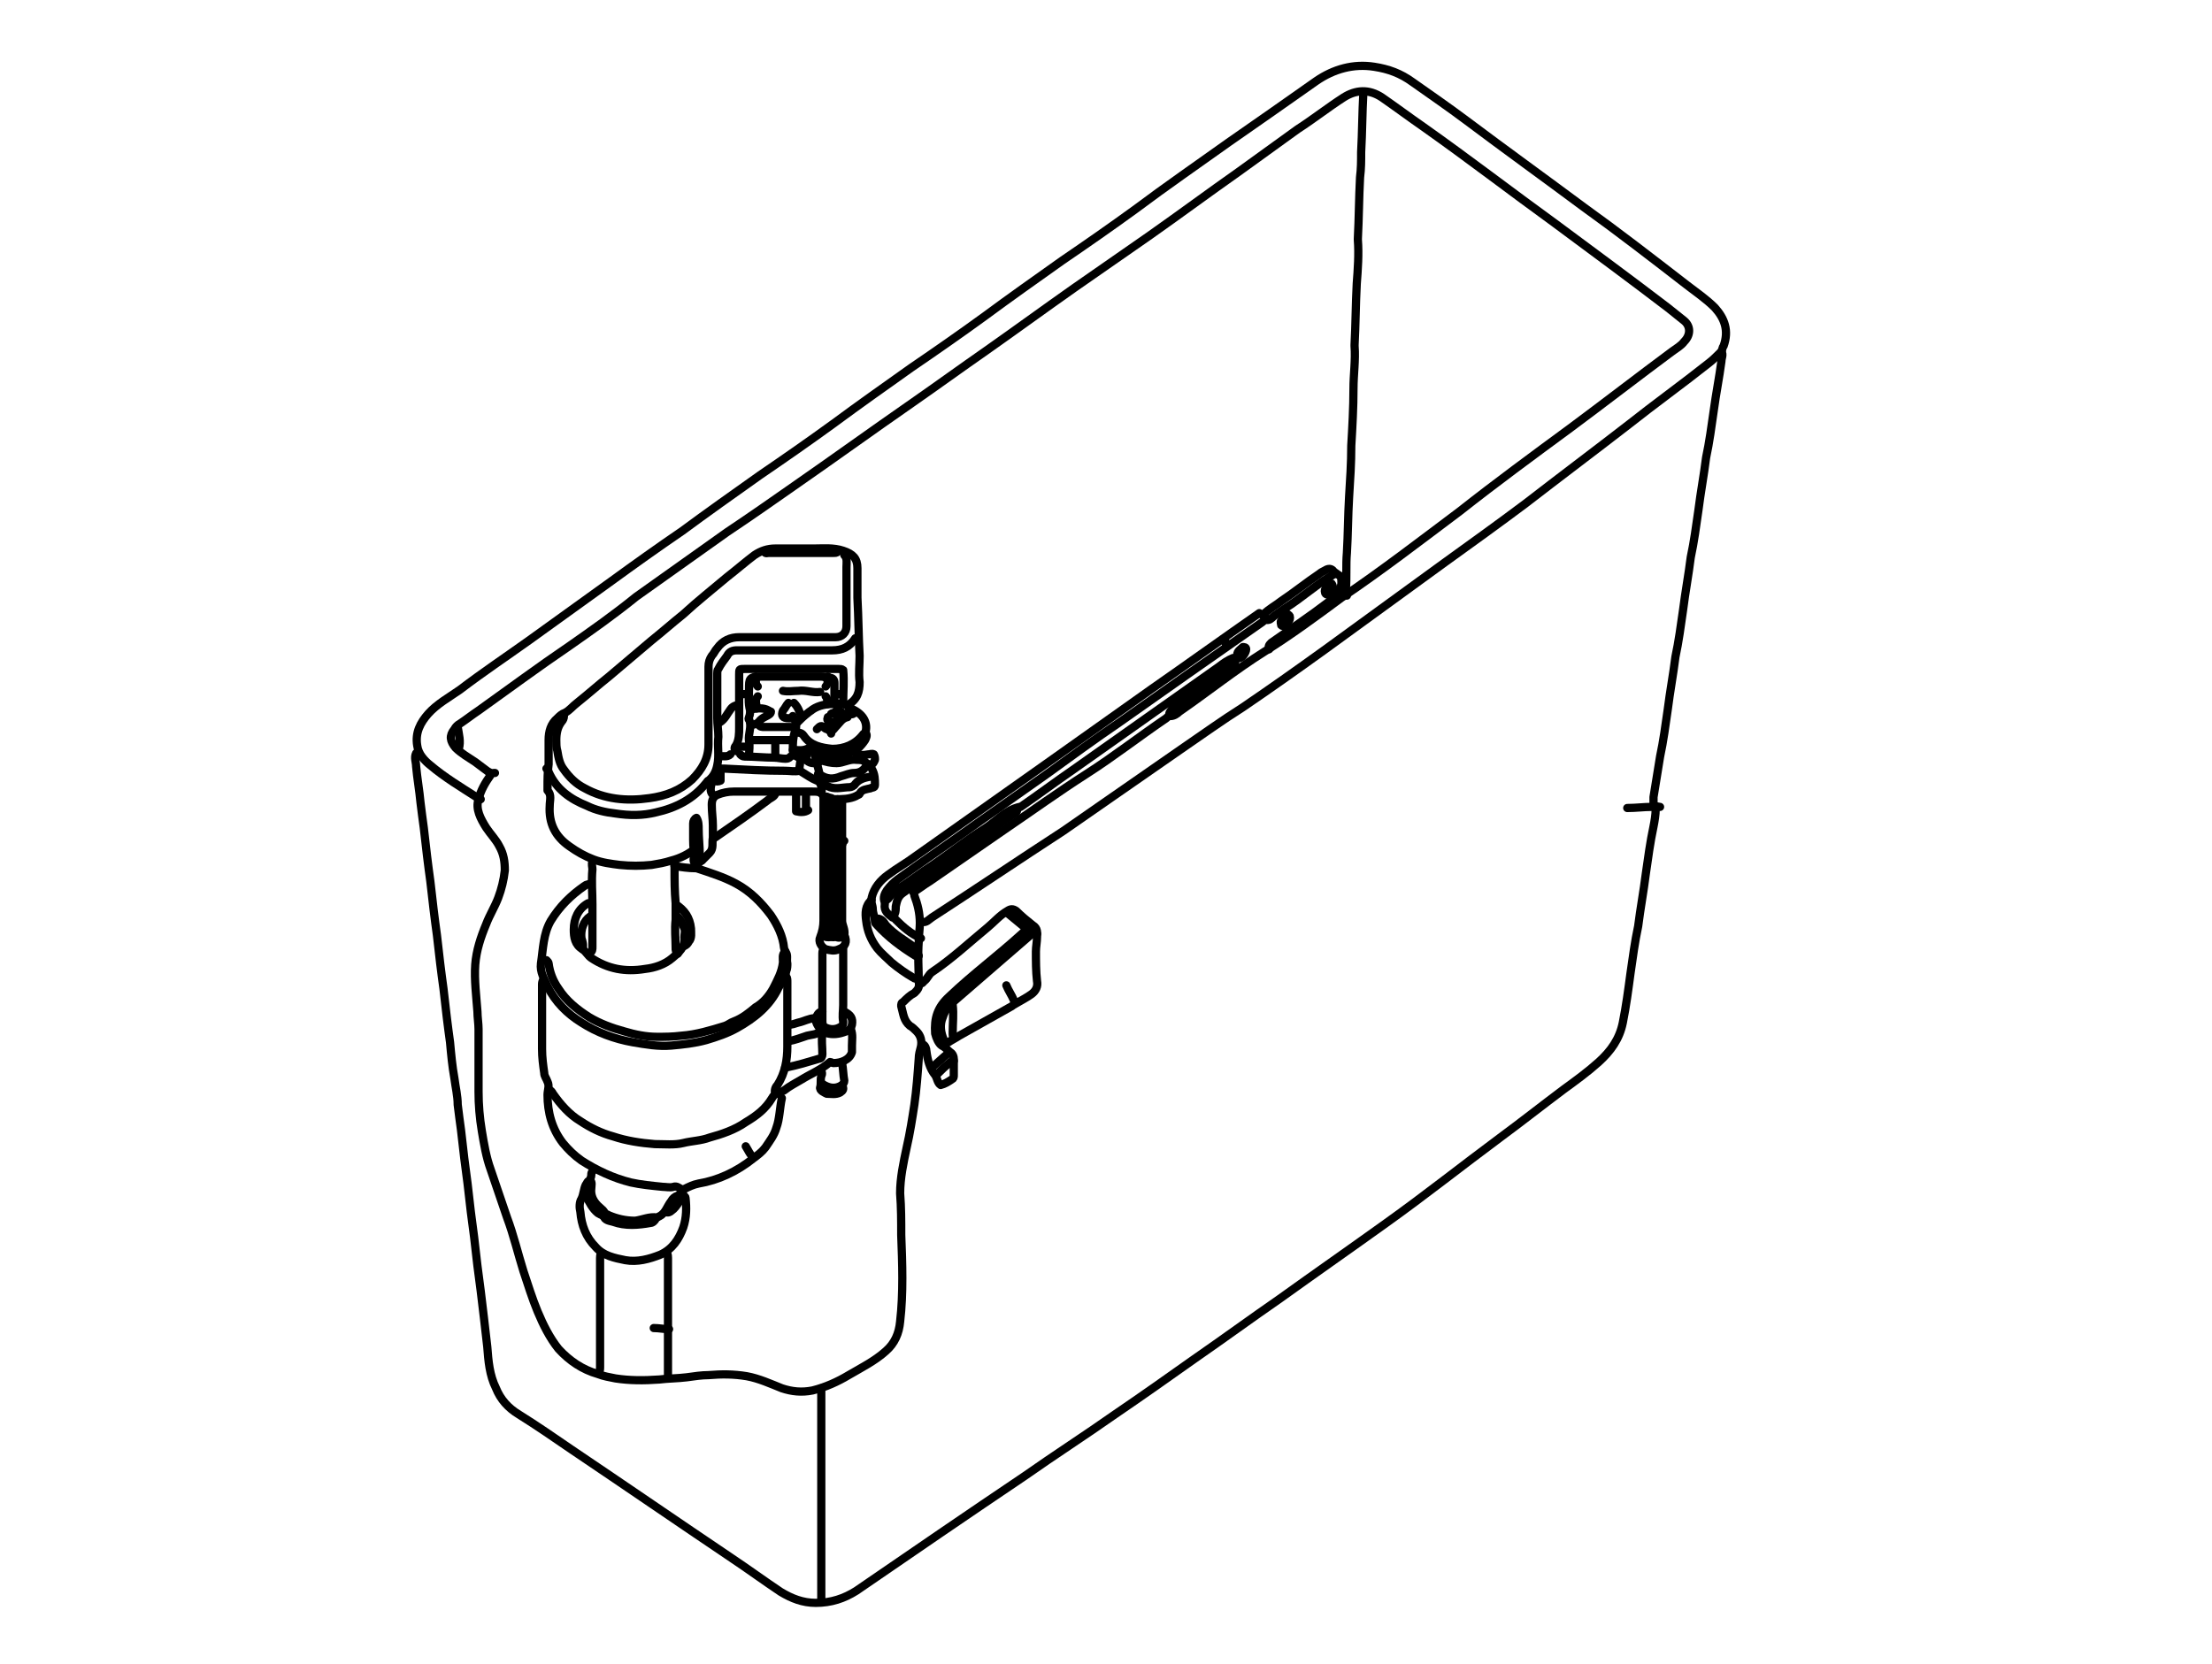 <?xml version="1.0" encoding="utf-8"?>
<!-- Generator: Adobe Illustrator 18.0.0, SVG Export Plug-In . SVG Version: 6.00 Build 0)  -->
<!DOCTYPE svg PUBLIC "-//W3C//DTD SVG 1.1//EN" "http://www.w3.org/Graphics/SVG/1.1/DTD/svg11.dtd">
<svg version="1.1" xmlns="http://www.w3.org/2000/svg" xmlns:xlink="http://www.w3.org/1999/xlink" x="0px" y="0px" width="202px"
	 height="152px" viewBox="0 0 202 152" enable-background="new 0 0 202 152" xml:space="preserve">
<g id="Layer_1">
</g>
<g id="Toilet_Black_Silhouette">
</g>
<g id="Toilet_Outline_In_A_Square">
</g>
<g id="Water_Closet">
</g>
<g id="Toilet_Black_Silhouette_1_">
</g>
<g id="Toilet_Black_Silhouette_2_">
	<g>
		
			<path fill="none" stroke="#000000" stroke-width="0.75" stroke-linecap="round" stroke-linejoin="round" stroke-miterlimit="10" d="
			M38,68.8c-0.2,0.4,0,0.8,0,1.2c0.1,1.1,0.3,2.2,0.4,3.3c0.1,0.8,0.2,1.6,0.3,2.3c0.1,0.9,0.2,1.7,0.3,2.6c0.1,0.8,0.2,1.6,0.3,2.3
			c0.1,0.9,0.2,1.7,0.3,2.6c0.1,0.8,0.2,1.6,0.3,2.3c0.1,0.9,0.2,1.7,0.3,2.6c0.1,0.8,0.2,1.6,0.3,2.3c0.1,0.9,0.2,1.7,0.3,2.6
			c0.1,0.8,0.2,1.6,0.3,2.3c0.1,1.1,0.2,2.2,0.4,3.3c0.1,0.8,0.3,1.6,0.3,2.4c0.1,0.8,0.2,1.6,0.3,2.3c0.1,0.9,0.2,1.7,0.3,2.6
			c0.1,0.8,0.2,1.5,0.3,2.3c0.1,0.9,0.2,1.7,0.3,2.6c0.1,0.8,0.2,1.5,0.3,2.3c0.1,0.9,0.2,1.7,0.3,2.6c0.1,0.8,0.2,1.5,0.3,2.3
			c0.1,0.8,0.2,1.7,0.3,2.5c0.1,0.9,0.2,1.7,0.3,2.6c0.1,1.3,0.2,2.6,0.8,3.8c0.4,1,1.1,1.8,2.1,2.4c1.6,1,3.2,2.1,4.8,3.2
			c4.9,3.3,9.7,6.6,14.6,9.9c1.5,1,3,2.1,4.5,3.1c1,0.6,2,1,3.2,1c1.4,0,2.6-0.4,3.7-1.1c5.1-3.5,10.2-7,15.4-10.5
			c2.7-1.9,5.5-3.7,8.2-5.6c2.5-1.7,4.9-3.4,7.3-5.1c2.6-1.8,5.2-3.7,7.8-5.5c3.2-2.3,6.5-4.6,9.7-6.9c3.5-2.5,6.9-5.2,10.4-7.8
			c1.9-1.4,3.8-2.9,5.8-4.4c1.1-0.8,2.2-1.6,3.2-2.5c1.1-1,1.9-2.1,2.2-3.6c0.3-1.5,0.5-3,0.7-4.5c0.2-1.4,0.4-2.9,0.7-4.3
			c0.2-1.6,0.5-3.2,0.7-4.8c0.2-1.4,0.4-2.9,0.7-4.3c0.1-0.5,0.2-1.1,0.2-1.6c0-0.4,0.2-0.2,0.4-0.2"/>
		
			<path fill="none" stroke="#000000" stroke-width="0.75" stroke-linecap="round" stroke-linejoin="round" stroke-miterlimit="10" d="
			M84.2,84.2c0.4,0.1,0.6-0.2,0.9-0.4c4-2.6,8-5.3,12-7.9c3.6-2.5,7.2-5,10.8-7.5c1.9-1.3,3.7-2.6,5.6-3.8c2.5-1.7,4.9-3.4,7.4-5.2
			c3.7-2.7,7.3-5.3,11-8c2.5-1.8,5-3.6,7.4-5.4c3.1-2.4,6.3-4.8,9.4-7.2c2.4-1.9,4.9-3.7,7.3-5.6c0.4-0.3,0.8-0.7,1.2-1.1
			c0.1-0.2,0.1-0.4,0.2-0.5c0.5-1.4,0.1-2.5-0.8-3.5c-0.8-0.8-1.7-1.4-2.6-2.1c-3.1-2.4-6.2-4.8-9.4-7.1c-3.5-2.6-7.1-5.2-10.7-7.9
			c-1.6-1.2-3.2-2.3-4.9-3.5c-1.1-0.8-2.2-1.2-3.5-1.4c-1.9-0.3-3.7,0.2-5.3,1.3c-2.7,1.9-5.4,3.8-8,5.6c-2.8,2-5.7,4-8.5,6.1
			c-2.2,1.6-4.5,3.2-6.7,4.7c-2.4,1.7-4.8,3.4-7.1,5.1c-2.2,1.6-4.5,3.2-6.7,4.7c-2.4,1.7-4.8,3.4-7.1,5.1c-2.2,1.6-4.5,3.2-6.7,4.7
			c-2.4,1.7-4.8,3.4-7.1,5.1c-2.2,1.5-4.3,3-6.5,4.6c-2.5,1.8-5,3.6-7.5,5.4c-2.1,1.5-4.2,2.9-6.3,4.5c-1,0.7-2.1,1.3-2.9,2.2
			c-0.7,0.8-1.2,1.7-1,2.9c0.1,0.8,0.7,1.4,1.2,1.8c1.3,1.1,2.8,2,4.2,2.9c0.1,0.1,0.2,0.1,0.4,0.2"/>
		
			<path fill="none" stroke="#000000" stroke-width="0.75" stroke-linecap="round" stroke-linejoin="round" stroke-miterlimit="10" d="
			M83.4,81.5c0.5-0.3,1-0.7,1.5-1c2.3-1.6,4.5-3.1,6.8-4.7c2.5-1.7,5-3.5,7.5-5.1c2.5-1.6,4.8-3.4,7.3-5.1c0.1-0.1,0.2-0.2,0.4-0.2
			c0.3,0,0.6-0.2,0.8-0.4c2.6-1.8,5.1-3.8,7.8-5.5c2.4-1.5,4.7-3.2,7-4.9c3.7-2.5,7.2-5.2,10.8-7.9c3.3-2.6,6.7-5.1,10.1-7.6
			c3.1-2.3,6.2-4.7,9.3-7c0.4-0.3,0.8-0.5,1.1-0.9c0.6-0.6,0.6-1.4,0-1.9c-0.5-0.4-1-0.8-1.5-1.2c-3.4-2.6-6.8-5.1-10.3-7.7
			c-4-2.9-7.9-5.9-12-8.8c-1.3-0.9-2.5-1.8-3.8-2.7c-1.2-0.8-2.4-0.7-3.5,0c-1.4,0.9-2.8,2-4.2,2.9c-1.8,1.3-3.6,2.6-5.4,3.9
			c-2.7,1.9-5.4,3.9-8.1,5.8c-2.3,1.6-4.6,3.2-6.9,4.8c-2.7,1.9-5.3,3.8-8,5.7c-2.3,1.6-4.5,3.2-6.8,4.8c-3.6,2.5-7.2,5.1-10.8,7.6
			c-2,1.4-4,2.8-6.1,4.2c-2.8,2-5.5,3.9-8.3,5.9C56,56.2,54,57.6,52,59c-2.8,1.9-5.5,3.9-8.3,5.9c-0.6,0.4-1.1,0.8-1.7,1.2
			c-0.2,0.1-0.4,0.3-0.5,0.5c-0.5,0.6-0.4,1.1,0.1,1.7c0.5,0.5,1.2,0.9,1.8,1.3c0.4,0.3,0.8,0.6,1.2,0.9c0.1,0,0.2,0.1,0.2,0.2"/>
		
			<path fill="none" stroke="#000000" stroke-width="0.75" stroke-linecap="round" stroke-linejoin="round" stroke-miterlimit="10" d="
			M45.2,70.6c-0.2,0-0.3,0-0.4,0.2c-0.5,0.7-0.9,1.4-1.1,2.2c-0.3,0.9,0.2,1.8,0.7,2.6c0.4,0.6,0.9,1.1,1.2,1.7
			c0.4,0.7,0.5,1.4,0.5,2.2c-0.1,0.9-0.3,1.7-0.6,2.5c-0.3,0.8-0.8,1.6-1.1,2.4c-0.5,1.2-0.9,2.4-1,3.7c-0.1,1.4,0.1,2.9,0.2,4.3
			c0,0.5,0.1,1.1,0.1,1.6c0,1.9,0,3.8,0,5.7c0,1.2,0.1,2.4,0.3,3.6c0.2,1.2,0.4,2.4,0.8,3.5c0.5,1.5,1,2.9,1.5,4.4
			c0.6,1.6,1,3.3,1.5,4.9c0.4,1.2,0.8,2.5,1.3,3.7c0.5,1.2,1.1,2.4,1.9,3.4c1,1.1,2.2,1.9,3.6,2.3c0.5,0.2,1.1,0.3,1.6,0.4
			c1.3,0.2,2.6,0.2,4,0.1c0.8-0.1,1.7-0.1,2.5-0.2c0.7-0.1,1.4-0.2,2-0.2c1.2-0.1,2.3-0.1,3.5,0.1c1.1,0.2,2.2,0.7,3.2,1.1
			c0.9,0.3,1.8,0.4,2.8,0.2c1.2-0.3,2.3-0.8,3.3-1.4c1.2-0.7,2.4-1.3,3.4-2.2c0.8-0.7,1.2-1.6,1.3-2.7c0.3-2.6,0.2-5.3,0.1-7.9
			c0-1.3,0-2.5-0.1-3.8c0-1.4,0.3-2.8,0.6-4.2c0.3-1.3,0.5-2.6,0.7-3.9c0.2-1.4,0.3-2.8,0.4-4.2c0-0.4,0.1-0.7,0.2-1.1
			c0.1-0.5,0-1-0.4-1.4c-0.2-0.2-0.4-0.4-0.6-0.5c-0.6-0.5-0.6-1.1-0.8-1.8c0-0.2,0-0.3,0.2-0.4c0.3-0.3,0.6-0.6,1-0.8
			c0.3-0.3,0.5-0.5,0.4-1c0-1.2-0.1-2.5,0-3.7c0-0.6,0.1-1.1,0.1-1.7c0-0.9-0.2-1.7-0.5-2.5"/>
		
			<path fill="none" stroke="#000000" stroke-width="0.75" stroke-linecap="round" stroke-linejoin="round" stroke-miterlimit="10" d="
			M77.1,50.5c0,0.1,0,0.2,0,0.2c0.3,0.3,0.2,0.7,0.2,1.1c0,1.8,0,3.6,0,5.4c0,0.6-0.4,1-1,1c-2.9,0-5.9,0-8.8,0c-0.8,0-1.5,0.3-2,1
			c-0.2,0.2-0.3,0.5-0.5,0.7c-0.2,0.3-0.3,0.6-0.3,1c0,2.4,0,4.7,0,7.1c0,1.3-0.6,2.3-1.5,3.2c-1.1,1-2.4,1.5-3.9,1.7
			c-2.1,0.3-4.1,0.1-5.9-0.9c-0.8-0.4-1.4-1-1.9-1.7c-0.4-0.5-0.5-1.1-0.6-1.7c-0.1-0.3-0.1-0.7-0.1-1c0-0.6,0.1-1.2,0.5-1.7
			c0.1-0.1,0.2-0.3,0.2-0.5"/>
		
			<path fill="none" stroke="#000000" stroke-width="0.75" stroke-linecap="round" stroke-linejoin="round" stroke-miterlimit="10" d="
			M124.5,8.5c-0.1,1.8-0.1,3.6-0.2,5.4c0,0.8,0,1.5-0.1,2.3c-0.1,1.9-0.1,3.7-0.2,5.6c0,0,0,0.1,0,0.1c0.1,1.3,0,2.7-0.1,4
			c-0.1,1.9-0.1,3.7-0.2,5.6c0,0,0,0.1,0,0.1c0.1,1.3-0.1,2.6-0.1,3.9c0,1.7-0.1,3.5-0.2,5.2c0,1.6-0.1,3.1-0.2,4.7
			c-0.1,1.7-0.1,3.4-0.2,5.1c-0.1,1.1,0,2.3-0.1,3.4c0,0.2,0,0.3,0.1,0.5"/>
		
			<path fill="none" stroke="#000000" stroke-width="0.75" stroke-linecap="round" stroke-linejoin="round" stroke-miterlimit="10" d="
			M157.2,32.1c0.2,0.3,0,0.6,0,0.9c-0.2,1.5-0.5,3-0.7,4.5c-0.2,1.4-0.4,2.9-0.7,4.3c-0.2,1.6-0.5,3.2-0.7,4.8
			c-0.2,1.4-0.4,2.9-0.7,4.3c-0.2,1.6-0.5,3.2-0.7,4.8c-0.2,1.4-0.4,2.9-0.7,4.3c-0.2,1.6-0.5,3.2-0.7,4.8c-0.2,1.4-0.4,2.9-0.7,4.3
			c-0.2,1.2-0.4,2.5-0.6,3.7c0,0.2,0,0.4,0,0.6"/>
		
			<path fill="none" stroke="#000000" stroke-width="0.75" stroke-linecap="round" stroke-linejoin="round" stroke-miterlimit="10" d="
			M115.7,56.6c-0.1-0.3-0.4-0.4-0.7-0.6c-3.3,2.3-6.5,4.6-9.8,6.9c-3.1,2.2-6.2,4.4-9.3,6.6c-4.1,2.9-8.2,5.8-12.3,8.7
			c-0.8,0.6-1.7,1.1-2.5,1.7c-0.7,0.5-1.3,1.2-1.5,2.1c-0.1,0.4,0.1,0.7,0.1,1c0,0.4,0.2,0.8,0.2,1.2c0,0.1,0.1,0.2,0.2,0.3
			c1,1.1,2.2,2,3.5,2.8c0.1,0,0.2,0,0.3,0"/>
		
			<path fill="none" stroke="#000000" stroke-width="0.75" stroke-linecap="round" stroke-linejoin="round" stroke-miterlimit="10" d="
			M121.9,52.4c-1.6,0.9-3,2.2-4.6,3.2c-0.3,0.2-0.7,0.5-1,0.7c-0.2,0.2-0.4,0.4-0.7,0.3c-0.1,0-0.2,0.1-0.3,0.2
			c-2.3,1.6-4.7,3.3-7,4.9c-2,1.4-4.1,2.9-6.1,4.3c-2.2,1.5-4.4,3.1-6.6,4.7c-2,1.4-4.1,2.9-6.1,4.3c-2.5,1.8-5,3.5-7.5,5.3
			c-0.4,0.3-0.7,0.6-1,1c-0.2,0.3-0.4,0.7-0.2,1.1c0,0,0,0.1,0,0.2c-0.1,0.6,0.3,0.9,0.7,1.2"/>
		
			<path fill="none" stroke="#000000" stroke-width="0.75" stroke-linecap="round" stroke-linejoin="round" stroke-miterlimit="10" d="
			M71.7,86.9c-0.3,0.3-0.2,0.6-0.2,1c-0.1,0.9-0.5,1.6-0.9,2.4c-0.4,0.7-0.9,1.3-1.6,1.7c-0.6,0.5-1.2,1-2,1.3
			c-0.3,0.1-0.5,0.3-0.8,0.4c-1.3,0.4-2.6,0.8-4,0.9c-0.8,0.1-1.5,0.1-2.2,0.1c-1,0-2-0.2-3-0.5c-1.1-0.3-2.2-0.7-3.2-1.3
			c-1.1-0.7-2.1-1.5-2.8-2.6c-0.5-0.7-0.8-1.5-0.9-2.3c0-0.1-0.1-0.2-0.2-0.3"/>
		
			<path fill="none" stroke="#000000" stroke-width="0.75" stroke-linecap="round" stroke-linejoin="round" stroke-miterlimit="10" d="
			M77.4,64.4C77.4,64.4,77.4,64.3,77.4,64.4c0.9-0.5,1.1-1.2,1.1-2.1c-0.1-0.8,0-1.6,0-2.4c-0.1-1.8-0.1-3.5-0.2-5.3
			c0-0.9,0-1.8,0-2.7c0-0.9-0.4-1.3-1.3-1.6c-0.9-0.3-1.8-0.2-2.7-0.2c-1.2,0-2.4,0-3.5,0c-0.7,0-1.3,0.2-1.9,0.6
			c-0.8,0.6-1.6,1.3-2.5,2c-1.3,1.1-2.7,2.2-4,3.4c-1,0.8-1.9,1.6-2.9,2.4c-1.3,1.1-2.6,2.2-3.9,3.3c-1,0.8-1.9,1.6-2.9,2.4
			c-0.4,0.3-0.7,0.7-1.1,0.9c-0.3,0.1-0.5,0.3-0.7,0.5c-0.6,0.5-0.8,1.2-0.8,2c0,0.7,0,1.5,0,2.2c-0.1,0.7-0.1,1.4-0.1,2.1
			c0,0.1,0,0.2,0,0.3c0.4,0.4,0.2,0.9,0.2,1.4c-0.1,1.6,0.5,2.8,1.8,3.7c0.7,0.5,1.4,0.9,2.2,1.2c0.8,0.3,1.6,0.4,2.4,0.5
			c1,0.1,1.9,0.1,2.9,0c0.6-0.1,1.2-0.2,1.8-0.4c0.8-0.2,1.6-0.6,2.2-1.1"/>
		
			<path fill="none" stroke="#000000" stroke-width="0.75" stroke-linecap="round" stroke-linejoin="round" stroke-miterlimit="10" d="
			M71.7,86.9c0.3,0.3,0.1,0.7,0.2,1.1c0,0.2,0,0.5-0.1,0.7c-0.1,0.6-0.4,1-0.7,1.5c-0.8,1.7-2.2,2.8-3.8,3.7
			c-0.9,0.5-1.8,0.8-2.8,1.1c-1.1,0.3-2.1,0.4-3.2,0.5c-1.2,0.1-2.3-0.1-3.5-0.3c-1.7-0.3-3.3-0.9-4.7-1.8c-1.3-0.8-2.4-1.9-3.1-3.3
			c-0.3-0.7-0.7-1.3-0.6-2.1c0.2-1.3,0.2-2.7,0.9-3.9c0.8-1.3,1.8-2.3,3.1-3.2c0.1-0.1,0.3-0.1,0.5-0.2"/>
		
			<path fill="none" stroke="#000000" stroke-width="0.75" stroke-linecap="round" stroke-linejoin="round" stroke-miterlimit="10" d="
			M77.7,94c0.2,0.5,0.1,1,0.1,1.5c0,0.2,0,0.4,0,0.6c-0.2,0.7-1,1-1.7,1c-0.1,0-0.2-0.1-0.3-0.1c-0.8,0.7-1.8,1.1-2.6,1.6
			c-0.5,0.3-1.1,0.6-1.6,1c-0.2,0.1-0.4,0.2-0.6,0.3c-0.2,0-0.4,0.2-0.5,0.4c-0.6,1-1.4,1.6-2.4,2.2c-1,0.7-2.2,1.1-3.3,1.4
			c-0.8,0.3-1.6,0.3-2.4,0.5c-0.8,0.2-1.7,0.1-2.6,0.1c-1.3-0.1-2.6-0.3-3.8-0.7c-1.1-0.3-2.1-0.8-3-1.4c-1-0.6-1.8-1.5-2.5-2.5
			c-0.1-0.2-0.2-0.3-0.4-0.4"/>
		
			<path fill="none" stroke="#000000" stroke-width="0.75" stroke-linecap="round" stroke-linejoin="round" stroke-miterlimit="10" d="
			M75,126.8c0,0.2,0,0.3,0,0.5c0,6.3,0,12.7,0,19"/>
		
			<path fill="none" stroke="#000000" stroke-width="0.75" stroke-linecap="round" stroke-linejoin="round" stroke-miterlimit="10" d="
			M106.8,65.4c-0.1-0.3,0.1-0.5,0.4-0.7c1.7-1.2,3.4-2.4,5.2-3.7c0.5-0.4,0.5-0.4,0.2-0.9c-0.5,0.2-0.9,0.5-1.3,0.8
			c-4.4,3.1-8.9,6.3-13.3,9.4c-1.6,1.1-3.2,2.3-4.8,3.4c0,0-0.1,0-0.1,0c-1.3,0.3-2.1,1.3-3.2,2c-1.6,1-3.1,2.2-4.7,3.3
			c-1.1,0.7-2.1,1.5-3.2,2.2c-0.3,0.2-0.6,0.5-0.9,0.9c-0.1,0.1-0.2,0.1-0.3,0.2"/>
		
			<path fill="none" stroke="#000000" stroke-width="0.75" stroke-linecap="round" stroke-linejoin="round" stroke-miterlimit="10" d="
			M78.1,58.3c-0.5,0.8-1.2,1.1-2.1,1.1c-2.9,0-5.8,0-8.7,0c-0.4,0-0.7,0.1-0.9,0.5c-0.3,0.4-0.6,0.8-0.8,1.2
			c-0.1,0.1-0.1,0.3-0.1,0.4c0,1.4,0,2.7,0,4.1c0,0.6,0.1,1.1,0.1,1.7c-0.1,0.9,0.1,1.7-0.1,2.6c-0.1,0.5-0.3,1-0.8,1.4
			c-0.1,0-0.1,0.1-0.2,0.2c-1.2,1.5-2.8,2.3-4.6,2.7c-1.2,0.3-2.4,0.3-3.7,0.1c-0.9-0.1-1.8-0.3-2.6-0.7c-1.5-0.6-2.8-1.5-3.5-3.1
			c0-0.1-0.1-0.2-0.2-0.3"/>
		
			<path fill="none" stroke="#000000" stroke-width="0.75" stroke-linecap="round" stroke-linejoin="round" stroke-miterlimit="10" d="
			M77,64.2c0-1,0.1-2,0-3c-0.1-0.1-0.3-0.1-0.4-0.1c-2.9,0-5.7,0-8.6,0c-0.5,0-0.5,0-0.5,0.5c0,0.7,0,1.4,0,2c0,0.9,0,1.9,0,2.8
			c0,0.6,0,1.2-0.3,1.7c-0.2,0.2-0.1,0.4,0,0.5"/>
		
			<path fill="none" stroke="#000000" stroke-width="0.75" stroke-linecap="round" stroke-linejoin="round" stroke-miterlimit="10" d="
			M75.2,72.8c0,0.2,0,0.3,0,0.5c0,3.6,0,7.2,0,10.8c0,0.5-0.1,1-0.3,1.5c-0.2,0.4,0.1,0.9,0.5,1.1c0.4,0.1,0.8,0.2,1.2,0
			c0.6-0.2,0.8-0.7,0.5-1.3"/>
		
			<path fill="none" stroke="#000000" stroke-width="0.75" stroke-linecap="round" stroke-linejoin="round" stroke-miterlimit="10" d="
			M92.9,73.9c0,0.3-0.2,0.4-0.4,0.5c-1.8,1.3-3.7,2.6-5.5,3.9c-1.5,1.1-3.1,2.2-4.6,3.3c-0.4,0.3-0.5,0.7-0.6,1.2
			c0,0.2,0,0.5-0.1,0.7c-0.1,0.2,0,0.4,0.1,0.5c0.7,0.7,1.4,1.3,2.3,1.7"/>
		
			<path fill="none" stroke="#000000" stroke-width="0.75" stroke-linecap="round" stroke-linejoin="round" stroke-miterlimit="10" d="
			M63.6,79.2c0.1-0.3,0.3-0.5,0.6-0.7c0.2-0.2,0.4-0.4,0.6-0.6c0.4-0.4,0.2-0.9,0.3-1.4c0-0.3,0-0.7,0-1.1c0-0.6-0.1-1.2-0.1-1.9
			c0-0.4,0.1-0.7,0.5-0.9c0.5-0.2,1-0.3,1.5-0.3c1.1,0,2.1,0,3.2,0c1,0,2,0,2.9,0c0.4,0,0.7,0,1.1,0c0.4,0,0.7,0,0.9,0.3
			c0.1,0.2,0.3,0.1,0.5,0.2c0,0.1,0,0.3,0,0.4c0,3.9,0,7.8,0,11.6c0,0.3,0,0.5,0.1,0.7"/>
		
			<path fill="none" stroke="#000000" stroke-width="0.75" stroke-linecap="round" stroke-linejoin="round" stroke-miterlimit="10" d="
			M54.9,114.4c-0.1,0.2-0.1,0.4-0.1,0.5c0,3.3,0,6.6,0,9.9c0,0.2,0,0.4-0.1,0.6"/>
		
			<path fill="none" stroke="#000000" stroke-width="0.75" stroke-linecap="round" stroke-linejoin="round" stroke-miterlimit="10" d="
			M61.6,79.1c0.6,0.1,1.3,0.2,1.9,0.2c0,0,0.1,0,0.1,0c1.2,0.4,2.5,0.8,3.6,1.4c1.3,0.7,2.3,1.7,3.2,2.9c0.6,0.9,1.1,1.9,1.2,3
			c0,0.1,0.1,0.2,0.1,0.3"/>
		
			<path fill="none" stroke="#000000" stroke-width="0.75" stroke-linecap="round" stroke-linejoin="round" stroke-miterlimit="10" d="
			M49.6,89.5c-0.1,0.2-0.1,0.3-0.1,0.5c0,1.9,0,3.9,0,5.8c0,0.8,0.1,1.5,0.2,2.2c0,0.3,0.2,0.5,0.3,0.8c0.2,0.4,0,0.8,0,1.2
			c0,1.6,0.4,3.1,1.4,4.4c0.5,0.6,1,1.1,1.7,1.6c1.4,0.9,2.9,1.6,4.5,2c0.9,0.2,1.9,0.3,2.9,0.4c0.3,0,0.7,0.1,1,0
			c0.3-0.1,0.5,0.1,0.7,0.2"/>
		
			<path fill="none" stroke="#000000" stroke-width="0.75" stroke-linecap="round" stroke-linejoin="round" stroke-miterlimit="10" d="
			M61.7,83.6c0.5,0.3,0.6,0.8,0.8,1.2c0.1,0.3,0,0.5,0,0.8c0.1,0.9-0.5,1.4-1.1,1.9c-0.7,0.6-1.6,0.9-2.5,1c-1.8,0.3-3.4,0-4.9-1
			c-0.3-0.2-0.5-0.6-0.8-0.8c-0.7-0.4-0.8-1.1-0.8-1.8c0-1,0.4-1.9,1.3-2.4"/>
		
			<path fill="none" stroke="#000000" stroke-width="0.75" stroke-linecap="round" stroke-linejoin="round" stroke-miterlimit="10" d="
			M76.1,73c0,4.2,0,8.4,0,12.6"/>
		
			<path fill="none" stroke="#000000" stroke-width="0.75" stroke-linecap="round" stroke-linejoin="round" stroke-miterlimit="10" d="
			M115.4,56.1c0.5-0.5,1.1-0.8,1.6-1.2c1.2-0.8,2.3-1.7,3.5-2.5c0.1-0.1,0.3-0.2,0.5-0.3c0.3-0.2,0.6-0.2,0.8,0.1
			c0.1,0.1,0.3,0.2,0.4,0.3c0.3,0.1,0.3,0.4,0.3,0.8c-0.1,0.7-0.6,1.2-1.2,1.7c-1.7,1.3-3.5,2.5-5.2,3.7c-0.2,0.2-0.3,0.3-0.2,0.6"
			/>
		
			<path fill="none" stroke="#000000" stroke-width="0.75" stroke-linecap="round" stroke-linejoin="round" stroke-miterlimit="10" d="
			M92.7,91.7c0.5-0.3,1.1-0.6,1.5-0.9c0.4-0.3,0.6-0.7,0.5-1.2c-0.1-0.9-0.1-1.8-0.1-2.7c0-0.4,0.1-0.9,0.1-1.3
			c0-0.4,0.1-0.8-0.4-1.1c-0.5-0.4-1-0.8-1.5-1.3c-0.3-0.2-0.5-0.2-0.8,0c-0.7,0.4-1.2,1-1.8,1.5c-1.7,1.4-3.3,2.9-5.1,4.1
			c-0.3,0.2-0.4,0.6-0.7,0.8c-0.1,0.1-0.2,0.3-0.4,0.2"/>
		
			<path fill="none" stroke="#000000" stroke-width="0.75" stroke-linecap="round" stroke-linejoin="round" stroke-miterlimit="10" d="
			M76.5,73c0,4,0,7.9,0,11.9c0,0.2,0,0.4-0.1,0.5"/>
		
			<path fill="none" stroke="#000000" stroke-width="0.75" stroke-linecap="round" stroke-linejoin="round" stroke-miterlimit="10" d="
			M76.9,76.9c0.1,0.1,0,0.3,0,0.4c0,2.3,0,4.5,0,6.8c0,0.4,0.3,0.8,0.2,1.3"/>
		
			<path fill="none" stroke="#000000" stroke-width="0.75" stroke-linecap="round" stroke-linejoin="round" stroke-miterlimit="10" d="
			M79.6,82.2c-0.6,0.5-0.6,1.2-0.5,1.9c0.1,0.9,0.4,1.7,1,2.5c0.4,0.5,0.9,0.9,1.3,1.3c0.6,0.5,1.3,1,2,1.4c0.1,0.1,0.3,0.1,0.5,0.1
			"/>
		
			<path fill="none" stroke="#000000" stroke-width="0.75" stroke-linecap="round" stroke-linejoin="round" stroke-miterlimit="10" d="
			M84.3,95.4c0.2,0.1,0.3,0.4,0.3,0.6c0.1,0.8,0.3,1.6,0.8,2.2c0.2,0.3,0.2,0.7,0.5,0.9c0.4-0.1,0.7-0.3,1-0.5
			c0.2-0.1,0.2-0.2,0.2-0.4c0-0.5,0-1,0-1.5c0-0.2-0.1-0.4-0.2-0.5c-0.3-0.2-0.5-0.5-0.9-0.7c-0.3-0.2-0.5-0.7-0.6-1.1
			C85.3,93,85.6,92,86.7,91c2.1-2,4.4-3.7,6.6-5.7c0.2-0.2,0.4-0.3,0.6-0.5c0.1,0.1,0.2,0.3,0.4,0.4"/>
		
			<path fill="none" stroke="#000000" stroke-width="0.75" stroke-linecap="round" stroke-linejoin="round" stroke-miterlimit="10" d="
			M65.6,70.1c0.1,0.2,0.3,0.1,0.5,0.1c1.9,0.1,3.7,0.2,5.6,0.2c0.4,0,0.9,0.1,1.3,0c0.1,0,0.2,0.1,0.2,0.1c0.5,0.3,0.9,0.6,1.4,0.8"
			/>
		
			<path fill="none" stroke="#000000" stroke-width="0.75" stroke-linecap="round" stroke-linejoin="round" stroke-miterlimit="10" d="
			M94.7,85.3c-0.3,0-0.5,0-0.7,0.2c-2.2,1.9-4.5,3.9-6.7,5.8c-0.5,0.4-1,0.9-1.2,1.6c-0.3,0.7-0.2,1.4,0.1,2.1
			c0.1,0.1,0.1,0.2,0.2,0.3"/>
		
			<path fill="none" stroke="#000000" stroke-width="0.75" stroke-linecap="round" stroke-linejoin="round" stroke-miterlimit="10" d="
			M60.9,114.4c0.1,0.2,0.1,0.4,0.1,0.5c0,3.7,0,7.3,0,11"/>
		
			<path fill="none" stroke="#000000" stroke-width="0.75" stroke-linecap="round" stroke-linejoin="round" stroke-miterlimit="10" d="
			M54.1,107c-0.1,0.1-0.1,0.2-0.1,0.3c0,0.2-0.1,0.5-0.3,0.6c-0.1,0.1-0.1,0.2-0.2,0.3c-0.2,0.4-0.2,0.9-0.4,1.3
			c-0.2,0.3-0.2,0.8-0.1,1.2c0.1,1.2,0.5,2.3,1.4,3.2c0.7,0.8,1.7,1,2.7,1.2c1.1,0.2,2.2-0.1,3.2-0.5c1.1-0.5,1.7-1.4,2.1-2.5
			c0.3-0.9,0.3-1.8,0.2-2.7c0-0.1-0.2-0.2-0.2-0.3"/>
		
			<path fill="none" stroke="#000000" stroke-width="0.75" stroke-linecap="round" stroke-linejoin="round" stroke-miterlimit="10" d="
			M69.8,50.4c0.1,0.2,0.3,0.1,0.4,0.1c2,0,3.9,0,5.9,0c0.2,0,0.3,0,0.4-0.1"/>
		
			<path fill="none" stroke="#000000" stroke-width="0.75" stroke-linecap="round" stroke-linejoin="round" stroke-miterlimit="10" d="
			M76.2,64.2c0-0.6,0-1.2,0-1.8c0-0.3-0.1-0.5-0.5-0.5c-0.3,0-0.5-0.1-0.7-0.1c-1.8,0-3.7,0-5.5,0c0,0,0,0,0,0
			c-1.1,0-1.1,0.2-1.1,1.1c0,0.7-0.1,1.3,0.1,2c0,0.1,0,0.4-0.1,0.6c0,0.1-0.1,0.2,0,0.2c0.3,0.7-0.1,1.3,0,2c0.1,0.4,0,0.9,0,1.3"
			/>
		
			<path fill="none" stroke="#000000" stroke-width="0.75" stroke-linecap="round" stroke-linejoin="round" stroke-miterlimit="10" d="
			M71.4,100.3c-0.2,0.9-0.2,1.9-0.5,2.7c-0.2,0.7-0.6,1.2-1,1.8c-0.3,0.4-0.7,0.7-1.1,1c-1.5,1.2-3.2,2-5,2.3
			c-0.5,0.1-0.9,0.3-1.3,0.5c-0.3,0.1-0.4,0.4-0.4,0.7c0,0.2,0,0.4-0.1,0.5c-0.2,0.3-0.4,0.6-0.7,0.8c-0.1,0.1-0.3,0.2-0.5,0.1"/>
		
			<path fill="none" stroke="#000000" stroke-width="0.75" stroke-linecap="round" stroke-linejoin="round" stroke-miterlimit="10" d="
			M78.8,67.1c-0.7,0.9-1.7,1.3-2.8,1.3c-1-0.1-2-0.3-2.6-1.2c-0.2-0.3-0.5-0.3-0.8-0.3"/>
		
			<path fill="none" stroke="#000000" stroke-width="0.75" stroke-linecap="round" stroke-linejoin="round" stroke-miterlimit="10" d="
			M75.2,86.7c-0.1,0.1-0.1,0.3-0.1,0.5c0,1.5,0,3,0,4.4c0,0.6,0,1.1,0,1.7c0,0.3,0.1,0.5,0.4,0.6c0.5,0.2,1,0.1,1.4-0.2
			c0.1-0.1,0.1-0.2,0.1-0.4c-0.1-0.5,0-1,0-1.5c0-1.6,0-3.1,0-4.7c0-0.1,0-0.3,0-0.4"/>
		
			<path fill="none" stroke="#000000" stroke-width="0.75" stroke-linecap="round" stroke-linejoin="round" stroke-miterlimit="10" d="
			M70.8,72.5c-0.1,0.3-0.5,0.4-0.7,0.6c-1.6,1.2-3.2,2.3-4.8,3.4c0,0-0.1,0-0.1,0"/>
		
			<path fill="none" stroke="#000000" stroke-width="0.75" stroke-linecap="round" stroke-linejoin="round" stroke-miterlimit="10" d="
			M91.9,90c0.2,0.5,0.5,0.9,0.7,1.4c0.1,0.2,0.1,0.3-0.2,0.5c-1.6,0.9-3.2,1.8-4.8,2.7c-0.3,0.2-0.7,0.4-1,0.6
			c-0.2,0.1-0.3,0.2-0.3,0.4"/>
		
			<path fill="none" stroke="#000000" stroke-width="0.75" stroke-linecap="round" stroke-linejoin="round" stroke-miterlimit="10" d="
			M61.9,109.2c-0.3,0.1-0.5,0.3-0.6,0.5c-0.4,0.5-0.5,1.1-1.1,1.4c-0.1,0-0.1,0.1-0.2,0.1c-0.7-0.1-1.3,0.2-2,0.3
			c-0.9,0-1.7-0.2-2.4-0.5c-0.2-0.1-0.3-0.2-0.5,0c0.1,0.5,0.6,0.5,0.9,0.6c1.1,0.4,2.3,0.3,3.4,0.1c0.2,0,0.4-0.2,0.5-0.4"/>
		
			<path fill="none" stroke="#000000" stroke-width="0.75" stroke-linecap="round" stroke-linejoin="round" stroke-miterlimit="10" d="
			M79.7,70.9c-0.6,0.1-1.2,0.2-1.6,0.7c-0.1,0.2-0.4,0.3-0.5,0.3c-0.6,0-1.2,0.2-1.8,0c-0.3-0.1-0.5-0.3-0.8-0.3"/>
		
			<path fill="none" stroke="#000000" stroke-width="0.75" stroke-linecap="round" stroke-linejoin="round" stroke-miterlimit="10" d="
			M71.8,89.2c0.1,0.1,0.1,0.3,0.1,0.5c0,0.8,0,1.6,0,2.4c0,1.2,0,2.3,0,3.5c0,1.2-0.2,2.4-0.9,3.5c-0.2,0.2-0.3,0.5-0.2,0.8"/>
		
			<path fill="none" stroke="#000000" stroke-width="0.75" stroke-linecap="round" stroke-linejoin="round" stroke-miterlimit="10" d="
			M61.7,82.6c0.8,0.5,1.3,1.2,1.4,2.2c0,0.4,0.1,0.9-0.2,1.2c-0.1,0.2-0.2,0.3-0.4,0.4"/>
		
			<path fill="none" stroke="#000000" stroke-width="0.75" stroke-linecap="round" stroke-linejoin="round" stroke-miterlimit="10" d="
			M79.6,70.2c0.3,0.5,0.3,1,0.3,1.5c0,0.3-0.3,0.2-0.4,0.3c-0.4,0.1-0.8,0.1-1,0.5c0,0.1-0.2,0.1-0.3,0.2c-0.6,0.3-1.3,0.3-2,0.3
			c-0.2,0-0.3-0.2-0.5-0.1"/>
		
			<path fill="none" stroke="#000000" stroke-width="0.75" stroke-linecap="round" stroke-linejoin="round" stroke-miterlimit="10" d="
			M63.6,79c-0.3-0.2-0.3-0.5-0.2-0.8c0.1-0.2,0.1-0.3,0-0.5c-0.1-0.3-0.1-0.7-0.1-1c0-0.5,0-1,0-1.5c0-0.2,0.1-0.4,0.3-0.5
			c0.2,0.3,0.2,0.7,0.2,1c0,0.8,0.1,1.6,0.1,2.4c0,0.2,0.1,0.3,0.2,0.5"/>
		
			<path fill="none" stroke="#000000" stroke-width="0.75" stroke-linecap="round" stroke-linejoin="round" stroke-miterlimit="10" d="
			M76.9,73.1c0,1.1,0,2.2,0,3.3c0,0.1,0,0.3,0,0.4"/>
		
			<path fill="none" stroke="#000000" stroke-width="0.75" stroke-linecap="round" stroke-linejoin="round" stroke-miterlimit="10" d="
			M80.1,83.9c0.4,0,0.6,0.3,0.8,0.6c0.8,0.9,1.8,1.4,2.7,2.1"/>
		
			<path fill="none" stroke="#000000" stroke-width="0.75" stroke-linecap="round" stroke-linejoin="round" stroke-miterlimit="10" d="
			M61.5,78.7c0.1,0.2,0.1,0.4,0.1,0.6c0,1.1,0,2.1,0.1,3.2c0,0.5,0,1,0,1.5c-0.1,0.9,0,1.7,0,2.6c0,0.2,0,0.3,0.2,0.5"/>
		
			<path fill="none" stroke="#000000" stroke-width="0.75" stroke-linecap="round" stroke-linejoin="round" stroke-miterlimit="10" d="
			M72.4,68.5c0.4,0,0.9,0.1,1.3-0.1c0.1,0,0.2,0,0.3,0c0.6,0.5,1.4,0.5,2.1,0.6c0.4,0.1,0.9-0.1,1.3-0.2c0.7-0.1,1.2-0.6,1.6-1.2
			c0.1-0.2,0.2-0.4,0.1-0.6c0-0.1-0.1-0.1-0.2,0"/>
		
			<path fill="none" stroke="#000000" stroke-width="0.75" stroke-linecap="round" stroke-linejoin="round" stroke-miterlimit="10" d="
			M54.1,78.7c-0.1,0.2,0,0.5,0,0.7c-0.1,1.1,0,2.1,0,3.2c0,1.3,0,2.6,0,3.9c0,0.2,0,0.4-0.2,0.5"/>
		
			<path fill="none" stroke="#000000" stroke-width="0.75" stroke-linecap="round" stroke-linejoin="round" stroke-miterlimit="10" d="
			M75.1,94.4c-0.1,0.6,0,1.2,0,1.9c0,0.2-0.1,0.4-0.3,0.4c-1,0.3-2,0.6-3,0.8c0,0-0.1,0-0.1,0"/>
		
			<path fill="none" stroke="#000000" stroke-width="0.75" stroke-linecap="round" stroke-linejoin="round" stroke-miterlimit="10" d="
			M69.3,66.2c0.1,0.2,0.3,0.2,0.5,0.2c0.9,0,1.8,0,2.7,0"/>
		
			<path fill="none" stroke="#000000" stroke-width="0.75" stroke-linecap="round" stroke-linejoin="round" stroke-miterlimit="10" d="
			M74.9,97.7c0.2,0.2,0.2,0.4,0.1,0.6c-0.1,0.3,0,0.7-0.1,1c-0.1,0.3,0.4,0.5,0.6,0.6c0.4,0,0.8,0.1,1.2-0.1
			c0.3-0.2,0.4-0.3,0.2-0.7"/>
		
			<path fill="none" stroke="#000000" stroke-width="0.75" stroke-linecap="round" stroke-linejoin="round" stroke-miterlimit="10" d="
			M53.9,107.8c0.2,0.2,0.1,0.5,0.1,0.7c-0.1,0.7,0.2,1.3,0.8,1.8c0.2,0.2,0.4,0.3,0.4,0.5"/>
		
			<path fill="none" stroke="#000000" stroke-width="0.75" stroke-linecap="round" stroke-linejoin="round" stroke-miterlimit="10" d="
			M78.1,68.7c0.3,0.3,0.7,0.3,1.2,0.2c0.2,0,0.3-0.1,0.5,0c0.1,0.2,0.1,0.3,0.1,0.5c-0.2,0.5-0.4,0.6-0.9,0.2
			c-0.2-0.2-0.5-0.2-0.8-0.2c-0.6-0.1-1.2,0.3-1.8,0.3c-0.5,0-1-0.1-1.5-0.3"/>
		
			<path fill="none" stroke="#000000" stroke-width="0.75" stroke-linecap="round" stroke-linejoin="round" stroke-miterlimit="10" d="
			M53.9,83.7c-0.6,0.4-0.9,1.2-0.8,2c0.1,0.3,0.2,0.6,0.1,1"/>
		
			<path fill="none" stroke="#000000" stroke-width="0.75" stroke-linecap="round" stroke-linejoin="round" stroke-miterlimit="10" d="
			M87,91.8c0.1,0.8,0,1.7,0,2.5c0,0.2,0,0.4,0.1,0.5"/>
		
			<path fill="none" stroke="#000000" stroke-width="0.75" stroke-linecap="round" stroke-linejoin="round" stroke-miterlimit="10" d="
			M74.9,94.2c-0.3,0.3-0.8,0.3-1.2,0.4c-0.6,0.2-1.1,0.4-1.7,0.5"/>
		
			<path fill="none" stroke="#000000" stroke-width="0.75" stroke-linecap="round" stroke-linejoin="round" stroke-miterlimit="10" d="
			M72.7,72.4c0,0.6,0,1.1,0,1.7c0.4,0.1,0.8,0.1,1.1-0.1"/>
		
			<path fill="none" stroke="#000000" stroke-width="0.75" stroke-linecap="round" stroke-linejoin="round" stroke-miterlimit="10" d="
			M79.1,70c-0.3,0.4-0.6,0.6-1.1,0.6c-0.4,0-0.8,0.2-1.2,0.3c-0.7,0.3-1.3,0.3-2-0.2c0,0-0.1,0-0.1,0"/>
		
			<path fill="none" stroke="#000000" stroke-width="0.75" stroke-linecap="round" stroke-linejoin="round" stroke-miterlimit="10" d="
			M77.1,92.4c0.6,0.3,0.8,0.6,0.7,1.2c-0.1,0.5-0.5,0.6-0.8,0.7c-0.6,0.2-1.2,0.2-1.7,0c-0.4-0.2-0.9-0.9-0.8-1.3
			c0.1-0.2,0.2-0.6,0.6-0.6"/>
		
			<path fill="none" stroke="#000000" stroke-width="0.75" stroke-linecap="round" stroke-linejoin="round" stroke-miterlimit="10" d="
			M112.6,60.2c0.2,0,0.2-0.2,0.5-0.1c0.3,0.1,0.7-0.5,0.7-0.8c0-0.2-0.2-0.2-0.3-0.2c-0.3,0.3-0.6,0.4-0.5,0.9"/>
		
			<path fill="none" stroke="#000000" stroke-width="0.75" stroke-linecap="round" stroke-linejoin="round" stroke-miterlimit="10" d="
			M79,67c0.3-0.9-0.1-1.7-1.1-2.2c-0.2-0.1-0.3-0.2-0.5-0.3c-0.4-0.3-0.9-0.2-1.3-0.2c-0.6,0-1.3,0.1-1.9,0.5
			c-0.1,0.1-0.3,0.2-0.4,0.3c-0.4,0.3-0.7,0.6-1.1,1"/>
		
			<path fill="none" stroke="#000000" stroke-width="0.75" stroke-linecap="round" stroke-linejoin="round" stroke-miterlimit="10" d="
			M74.4,93c-0.5,0-1,0.3-1.5,0.4c-0.3,0.1-0.6,0.2-0.9,0.2"/>
		
			<path fill="none" stroke="#000000" stroke-width="0.75" stroke-linecap="round" stroke-linejoin="round" stroke-miterlimit="10" d="
			M72.3,67.6c-1.3,0-2.6,0-3.9,0"/>
		
			<path fill="none" stroke="#000000" stroke-width="0.75" stroke-linecap="round" stroke-linejoin="round" stroke-miterlimit="10" d="
			M67.6,68.9c0.1,0.1,0.2,0.2,0.4,0.2c0.9,0,1.8,0.1,2.7,0.1c0.3,0,0.7,0.1,1,0.1c0.2,0,0.3,0,0.5-0.2"/>
		
			<path fill="none" stroke="#000000" stroke-width="0.75" stroke-linecap="round" stroke-linejoin="round" stroke-miterlimit="10" d="
			M74.9,63.2c-0.7,0.1-1.3-0.2-2-0.1c-0.5,0-0.9,0.1-1.4,0"/>
		
			<path fill="none" stroke="#000000" stroke-width="0.75" stroke-linecap="round" stroke-linejoin="round" stroke-miterlimit="10" d="
			M150.8,73.7c-0.7,0-1.4,0.1-2.2,0.1"/>
		
			<path fill="none" stroke="#000000" stroke-width="0.75" stroke-linecap="round" stroke-linejoin="round" stroke-miterlimit="10" d="
			M53.5,109.2c0.3,0.6,0.6,1.2,1.1,1.6c0.2,0.1,0.3,0.2,0.5,0.2"/>
		
			<path fill="none" stroke="#000000" stroke-width="0.75" stroke-linecap="round" stroke-linejoin="round" stroke-miterlimit="10" d="
			M67.5,64.4c-0.3,0-0.6,0.1-0.8,0.4c-0.3,0.4-0.5,0.9-1,1.2"/>
		
			<path fill="none" stroke="#000000" stroke-width="0.75" stroke-linecap="round" stroke-linejoin="round" stroke-miterlimit="10" d="
			M72,64.2c-0.2,0.2-0.3,0.5-0.5,0.7c-0.2,0.5,0,0.7,0.5,0.7c0.1,0,0.2,0,0.3,0"/>
		
			<path fill="none" stroke="#000000" stroke-width="0.75" stroke-linecap="round" stroke-linejoin="round" stroke-miterlimit="10" d="
			M41.8,66.4c0.1,0.7,0.3,1.3,0.1,2"/>
		
			<path fill="none" stroke="#000000" stroke-width="0.75" stroke-linecap="round" stroke-linejoin="round" stroke-miterlimit="10" d="
			M76.9,97.1c0.1,0.5,0.1,1.1,0.2,1.6c0,0.2-0.1,0.3-0.2,0.4c-0.6,0.4-1.2,0.3-1.8-0.1"/>
		
			<path fill="none" stroke="#000000" stroke-width="0.75" stroke-linecap="round" stroke-linejoin="round" stroke-miterlimit="10" d="
			M70.4,65c0,0.2-0.2,0.3-0.4,0.4c-0.2,0.1-0.4,0.2-0.6,0.4c-0.2,0.3-0.5,0.4-0.8,0.4"/>
		
			<path fill="none" stroke="#000000" stroke-width="0.75" stroke-linecap="round" stroke-linejoin="round" stroke-miterlimit="10" d="
			M65.8,70.2c0,0.4,0,0.8,0,1.1c-0.2,0.1-0.4,0.1-0.6,0"/>
		
			<path fill="none" stroke="#000000" stroke-width="0.75" stroke-linecap="round" stroke-linejoin="round" stroke-miterlimit="10" d="
			M92,83.4c0.6,0.5,1.1,0.9,1.7,1.4"/>
		
			<path fill="none" stroke="#000000" stroke-width="0.75" stroke-linecap="round" stroke-linejoin="round" stroke-miterlimit="10" d="
			M86.6,96.2c-0.5,0.4-1,0.9-1.5,1.3"/>
		
			<path fill="none" stroke="#000000" stroke-width="0.75" stroke-linecap="round" stroke-linejoin="round" stroke-miterlimit="10" d="
			M87.1,96.9c-0.2,0-0.3,0.1-0.4,0.2c-0.4,0.3-0.7,0.6-1.1,1"/>
		
			<path fill="none" stroke="#000000" stroke-width="0.75" stroke-linecap="round" stroke-linejoin="round" stroke-miterlimit="10" d="
			M73.6,72.5c0,0.5,0,1,0,1.5"/>
		
			<path fill="none" stroke="#000000" stroke-width="0.75" stroke-linecap="round" stroke-linejoin="round" stroke-miterlimit="10" d="
			M70.8,67.7c0,0.5,0,1,0,1.5"/>
		
			<path fill="none" stroke="#000000" stroke-width="0.75" stroke-linecap="round" stroke-linejoin="round" stroke-miterlimit="10" d="
			M72.5,64.2c0.4,0.4,0.5,0.8,0.7,1.3"/>
		
			<path fill="none" stroke="#000000" stroke-width="0.75" stroke-linecap="round" stroke-linejoin="round" stroke-miterlimit="10" d="
			M65,71.1c0.2,0.1,0,0.2,0,0.4c-0.1,0.4-0.2,0.8,0.1,1.1"/>
		
			<path fill="none" stroke="#000000" stroke-width="0.75" stroke-linecap="round" stroke-linejoin="round" stroke-miterlimit="10" d="
			M68.5,64.8c0.6-0.1,1.2-0.2,1.7,0.1"/>
		
			<path fill="none" stroke="#000000" stroke-width="0.75" stroke-linecap="round" stroke-linejoin="round" stroke-miterlimit="10" d="
			M73.7,68.5c0,0.1,0,0.2,0,0.2c0,0.5-0.1,0.6-0.5,0.5c-0.5,0-0.8-0.3-0.8-0.7c0-0.6,0-1.1,0.2-1.7c0.2-0.4,0.1-0.9-0.2-1.4"/>
		
			<path fill="none" stroke="#000000" stroke-width="0.75" stroke-linecap="round" stroke-linejoin="round" stroke-miterlimit="10" d="
			M61.1,121.4c-0.5,0-0.9-0.1-1.4-0.1"/>
		
			<path fill="none" stroke="#000000" stroke-width="0.75" stroke-linecap="round" stroke-linejoin="round" stroke-miterlimit="10" d="
			M77.4,65.5c-0.5,0.1-0.7,0.5-1,0.8c-0.2,0.2-0.3,0.4-0.5,0.5"/>
		
			<path fill="none" stroke="#000000" stroke-width="0.75" stroke-linecap="round" stroke-linejoin="round" stroke-miterlimit="10" d="
			M69.2,63.6c-0.3,0.3-0.1,0.7-0.1,1.1"/>
		
			<path fill="none" stroke="#000000" stroke-width="0.75" stroke-linecap="round" stroke-linejoin="round" stroke-miterlimit="10" d="
			M73.1,69.3c0,0.3-0.1,0.7-0.1,1"/>
		
			<path fill="none" stroke="#000000" stroke-width="0.75" stroke-linecap="round" stroke-linejoin="round" stroke-miterlimit="10" d="
			M68.1,104.7c0.2,0.3,0.4,0.8,0.7,1"/>
		
			<path fill="none" stroke="#000000" stroke-width="0.75" stroke-linecap="round" stroke-linejoin="round" stroke-miterlimit="10" d="
			M66.7,68.9c-0.3,0.3-0.7,0.1-1,0.2"/>
		
			<path fill="none" stroke="#000000" stroke-width="0.75" stroke-linecap="round" stroke-linejoin="round" stroke-miterlimit="10" d="
			M73.6,69.4c0.3,0.3,0.7,0.4,1.2,0.2c-0.2-0.3-0.5-0.5-0.4-0.9"/>
		
			<path fill="none" stroke="#000000" stroke-width="0.75" stroke-linecap="round" stroke-linejoin="round" stroke-miterlimit="10" d="
			M77.1,85.4c-0.2,0.2-0.4,0.3-0.7,0.2c-0.2-0.1-0.4,0-0.7,0c-0.2,0-0.4,0-0.6-0.2"/>
		
			<path fill="none" stroke="#000000" stroke-width="0.75" stroke-linecap="round" stroke-linejoin="round" stroke-miterlimit="10" d="
			M74.6,69.7c0.1,0.5,0.3,0.9,0.2,1.4c-0.1,0.3,0.2,0.5,0.2,0.8c0,0.1,0.1,0.3,0,0.4"/>
		
			<path fill="none" stroke="#000000" stroke-width="0.75" stroke-linecap="round" stroke-linejoin="round" stroke-miterlimit="10" d="
			M69,61.8c0.1,0.3-0.1,0.6,0.2,0.9"/>
		
			<path fill="none" stroke="#000000" stroke-width="0.75" stroke-linecap="round" stroke-linejoin="round" stroke-miterlimit="10" d="
			M75.6,61.8c-0.1,0.3,0.1,0.6-0.2,0.9"/>
		
			<path fill="none" stroke="#000000" stroke-width="0.75" stroke-linecap="round" stroke-linejoin="round" stroke-miterlimit="10" d="
			M67.3,68.2c0.3,0,0.6,0,0.9,0"/>
		
			<path fill="none" stroke="#000000" stroke-width="0.75" stroke-linecap="round" stroke-linejoin="round" stroke-miterlimit="10" d="
			M74.6,66.6c0.3-0.3,0.4-0.4,0.7-0.1c0.1,0.1,0.3,0.1,0.4,0.2c0.1,0.1,0.2,0.2,0.2,0.3"/>
		
			<path fill="none" stroke="#000000" stroke-width="0.75" stroke-linecap="round" stroke-linejoin="round" stroke-miterlimit="10" d="
			M78.1,65c-0.1,0.2-0.3,0.3-0.5,0.2c-0.2-0.2-0.4,0.1-0.6,0"/>
		
			<path fill="none" stroke="#000000" stroke-width="0.75" stroke-linecap="round" stroke-linejoin="round" stroke-miterlimit="10" d="
			M67.6,63.4c0.2,0,0.4,0,0.7,0"/>
		
			<path fill="none" stroke="#000000" stroke-width="0.75" stroke-linecap="round" stroke-linejoin="round" stroke-miterlimit="10" d="
			M75.4,63.6c0.2,0.2,0.1,0.5,0.2,0.7"/>
		
			<path fill="none" stroke="#000000" stroke-width="0.75" stroke-linecap="round" stroke-linejoin="round" stroke-miterlimit="10" d="
			M76.3,63.4c0.2,0,0.4,0,0.6,0"/>
		
			<path fill="none" stroke="#000000" stroke-width="0.75" stroke-linecap="round" stroke-linejoin="round" stroke-miterlimit="10" d="
			M111.8,58.4c0.2,0.2,0.1,0.4,0.2,0.6"/>
		
			<path fill="none" stroke="#000000" stroke-width="0.75" stroke-linecap="round" stroke-linejoin="round" stroke-miterlimit="10" d="
			M81.7,80.7c0.2,0.2,0,0.4,0.2,0.6"/>
		
			<path fill="none" stroke="#000000" stroke-width="0.75" stroke-linecap="round" stroke-linejoin="round" stroke-miterlimit="10" d="
			M76.5,65c0.1,0,0.2,0,0.3,0c-0.4-0.2-0.4-0.2-0.6,0.2"/>
		
			<path fill="none" stroke="#000000" stroke-width="0.75" stroke-linecap="round" stroke-linejoin="round" stroke-miterlimit="10" d="
			M75.6,65.5c-0.1,0.3-0.1,0.3,0.5,0.5c-0.1,0.2-0.3,0.3-0.6,0.3"/>
		
			<path fill="none" stroke="#000000" stroke-width="0.75" stroke-linecap="round" stroke-linejoin="round" stroke-miterlimit="10" d="
			M75.9,65.2c0.1-0.1,0.3-0.1,0.4,0c0.2,0.1,0.4,0.2,0.6,0.2"/>
		
			<path fill="none" stroke="#000000" stroke-width="0.75" stroke-linecap="round" stroke-linejoin="round" stroke-miterlimit="10" d="
			M76.5,65.7c-0.1,0.1-0.2,0.2-0.3,0.2c0,0.2,0.2,0.2,0.2,0.3"/>
		
			<path fill="none" stroke="#000000" stroke-width="0.75" stroke-linecap="round" stroke-linejoin="round" stroke-miterlimit="10" d="
			M77.1,76.8c-0.3,0.1-0.6,0.1-1,0.1"/>
		
			<path fill="none" stroke="#000000" stroke-width="0.75" stroke-linecap="round" stroke-linejoin="round" stroke-miterlimit="10" d="
			M117.6,56.1c-0.3,0.1-0.4,0.4-0.6,0.6c-0.1,0.1,0,0.3,0,0.4c0.1,0.1,0.2,0.1,0.3,0c0.3-0.2,0.5-0.4,0.5-0.7
			C117.8,56.2,117.7,56.2,117.6,56.1"/>
		
			<path fill="none" stroke="#000000" stroke-width="0.75" stroke-linecap="round" stroke-linejoin="round" stroke-miterlimit="10" d="
			M121.6,53.3c-0.4,0.2-0.7,0.5-0.6,0.8c0,0.1,0.1,0.2,0.2,0.2C121.6,54.3,121.9,53.7,121.6,53.3"/>
	</g>
</g>
</svg>
